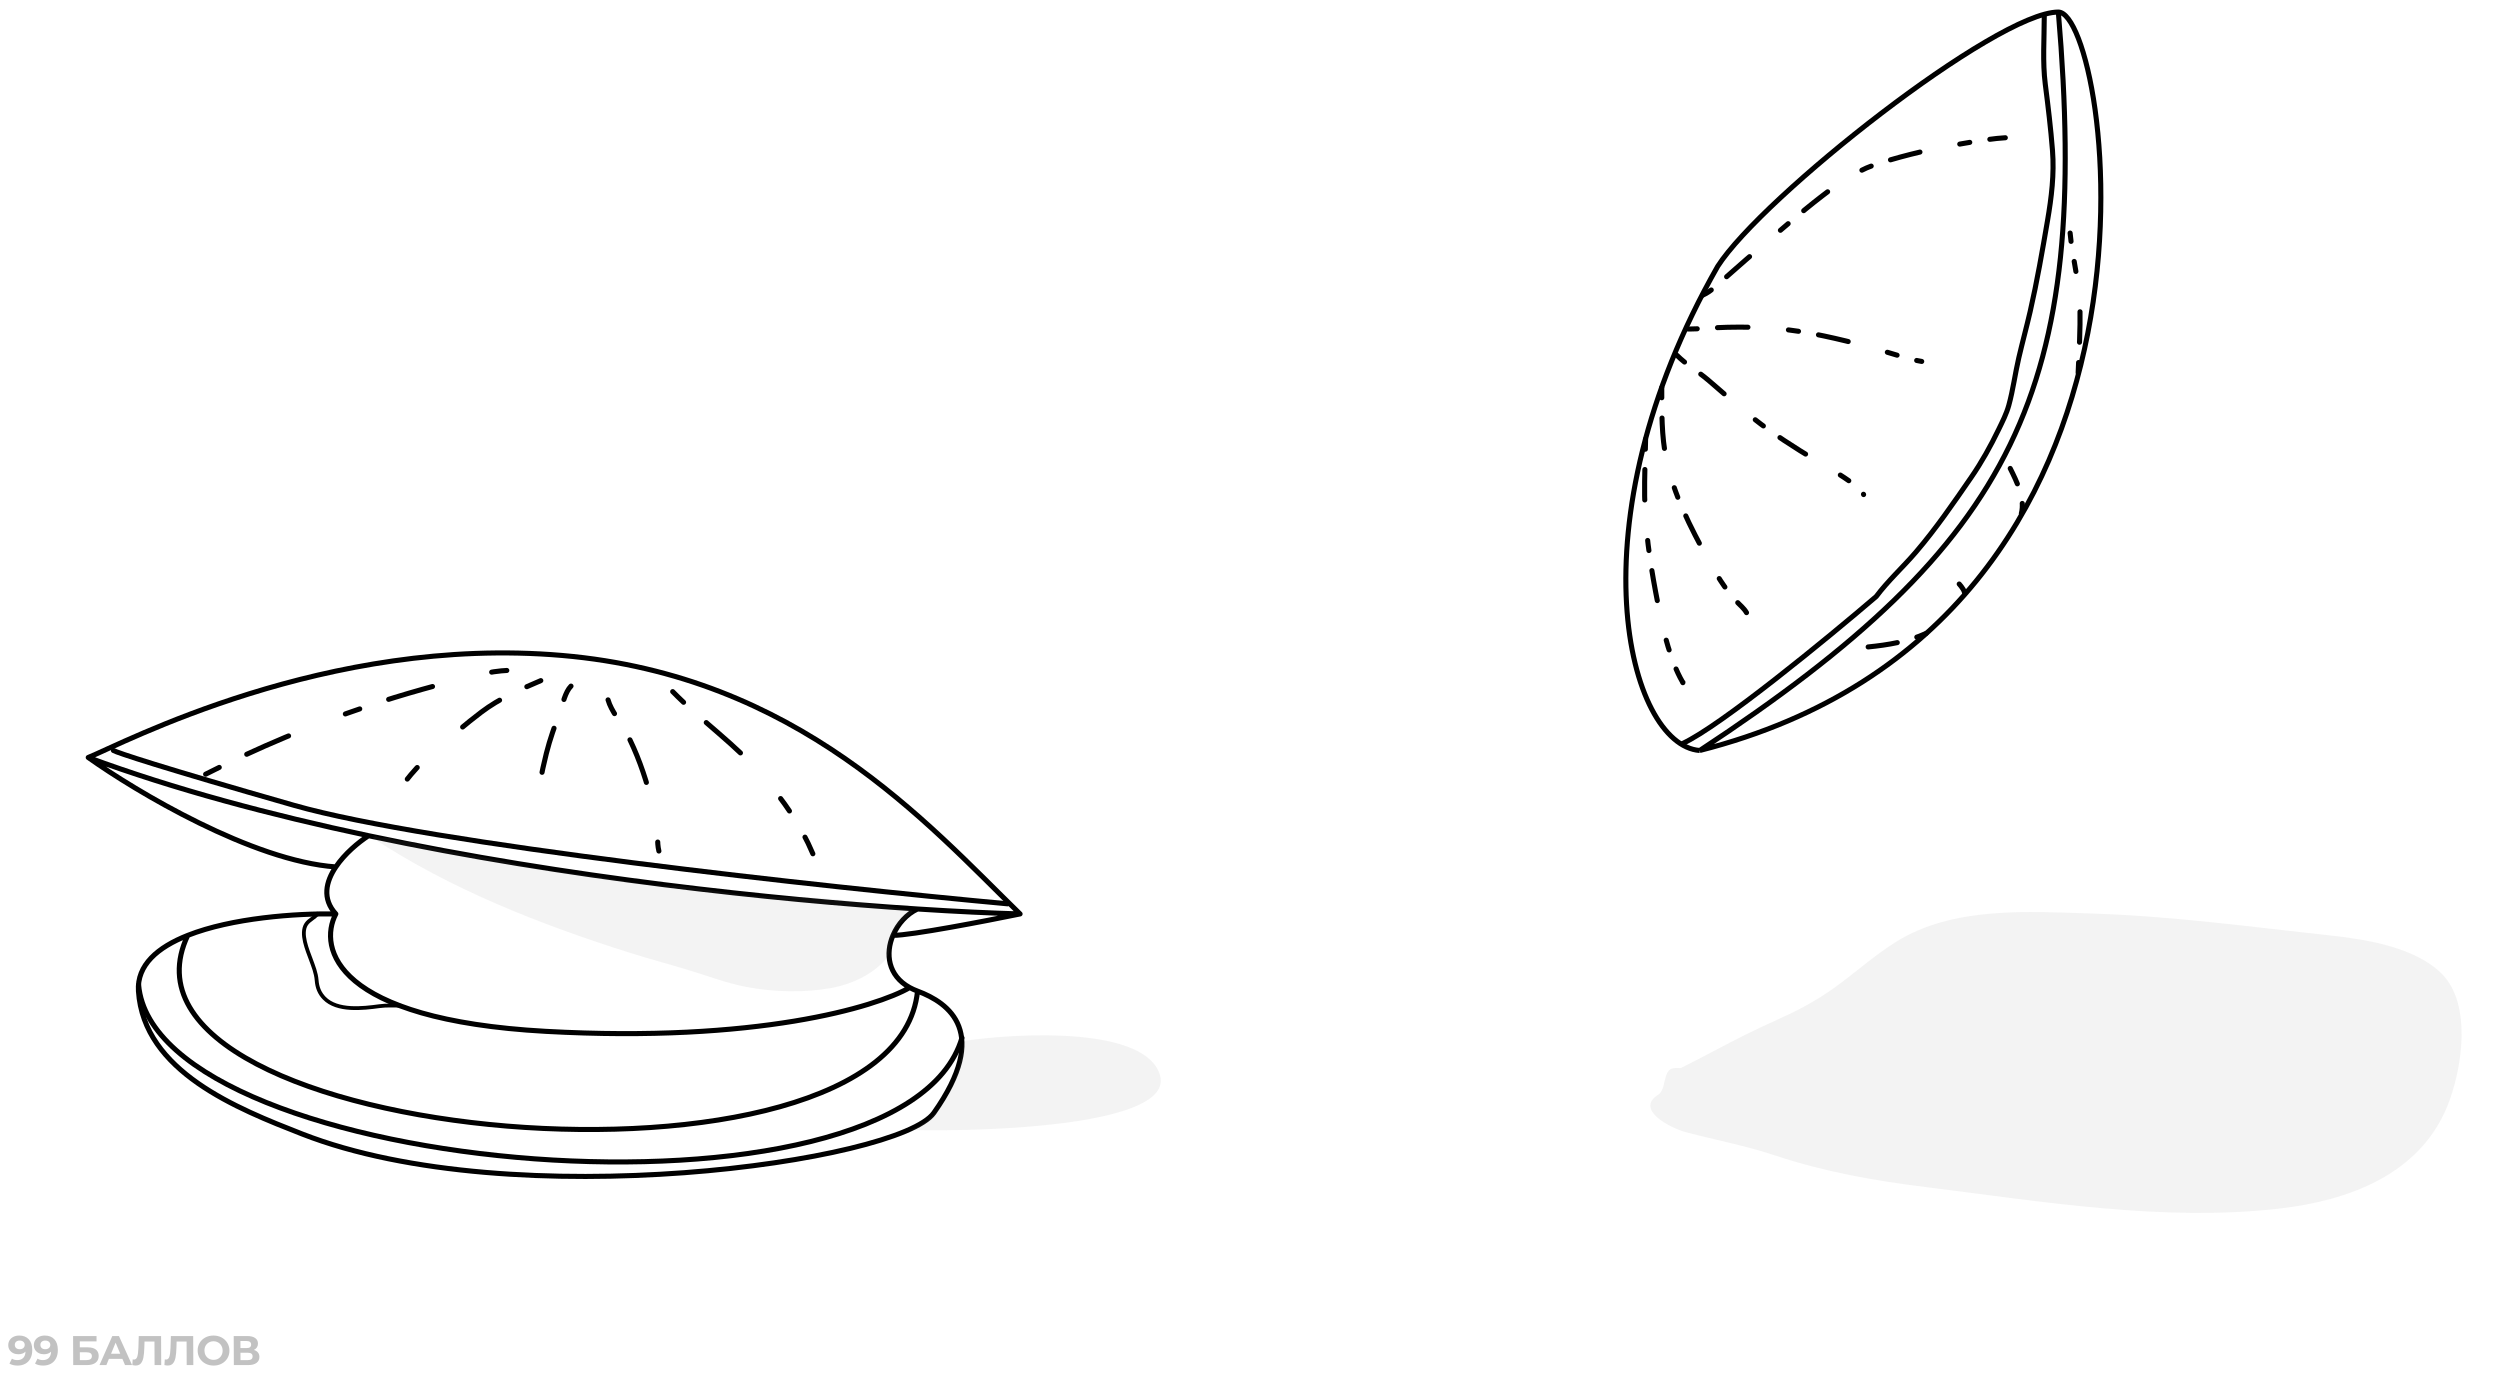 <svg width="197" height="109" viewBox="0 0 197 109" fill="none" xmlns="http://www.w3.org/2000/svg">
<path opacity="0.8" d="M1.513 105.241C1.833 105.241 2.085 105.339 2.266 105.535C2.448 105.729 2.54 106.009 2.542 106.375C2.543 106.634 2.495 106.857 2.398 107.042C2.303 107.227 2.167 107.368 1.991 107.464C1.815 107.56 1.611 107.608 1.38 107.608C1.258 107.608 1.142 107.594 1.03 107.568C0.919 107.54 0.824 107.501 0.745 107.451L0.94 107.062C1.051 107.138 1.194 107.176 1.368 107.176C1.562 107.176 1.716 107.119 1.829 107.006C1.941 106.891 2.002 106.725 2.009 106.509C1.873 106.646 1.683 106.715 1.441 106.715C1.295 106.715 1.162 106.686 1.042 106.627C0.922 106.568 0.827 106.485 0.757 106.378C0.686 106.269 0.651 106.144 0.65 106.002C0.65 105.85 0.687 105.716 0.763 105.6C0.839 105.485 0.942 105.396 1.072 105.335C1.205 105.272 1.352 105.241 1.513 105.241ZM1.557 106.319C1.673 106.319 1.766 106.288 1.838 106.225C1.912 106.159 1.948 106.076 1.948 105.976C1.948 105.876 1.911 105.794 1.839 105.731C1.769 105.668 1.672 105.636 1.548 105.636C1.434 105.636 1.342 105.667 1.27 105.728C1.201 105.789 1.166 105.872 1.167 105.976C1.167 106.081 1.202 106.165 1.272 106.228C1.345 106.289 1.44 106.319 1.557 106.319ZM3.529 105.241C3.85 105.241 4.101 105.339 4.283 105.535C4.464 105.729 4.556 106.009 4.558 106.375C4.559 106.634 4.511 106.857 4.414 107.042C4.319 107.227 4.183 107.368 4.007 107.464C3.831 107.56 3.628 107.608 3.396 107.608C3.274 107.608 3.158 107.594 3.046 107.568C2.935 107.54 2.84 107.501 2.762 107.451L2.956 107.062C3.067 107.138 3.21 107.176 3.385 107.176C3.579 107.176 3.732 107.119 3.845 107.006C3.958 106.891 4.018 106.725 4.026 106.509C3.889 106.646 3.7 106.715 3.458 106.715C3.312 106.715 3.179 106.686 3.058 106.627C2.938 106.568 2.843 106.485 2.773 106.378C2.703 106.269 2.667 106.144 2.666 106.002C2.666 105.85 2.703 105.716 2.779 105.6C2.855 105.485 2.958 105.396 3.088 105.335C3.221 105.272 3.368 105.241 3.529 105.241ZM3.574 106.319C3.689 106.319 3.783 106.288 3.854 106.225C3.928 106.159 3.965 106.076 3.964 105.976C3.964 105.876 3.927 105.794 3.855 105.731C3.785 105.668 3.688 105.636 3.564 105.636C3.45 105.636 3.358 105.667 3.286 105.728C3.217 105.789 3.182 105.872 3.183 105.976C3.183 106.081 3.219 106.165 3.289 106.228C3.361 106.289 3.456 106.319 3.574 106.319ZM5.759 105.28H7.606L7.608 105.702H6.287L6.289 106.172H6.924C7.2 106.172 7.411 106.23 7.555 106.346C7.702 106.461 7.776 106.628 7.777 106.846C7.778 107.075 7.698 107.252 7.537 107.379C7.377 107.505 7.149 107.568 6.855 107.568H5.77L5.759 105.28ZM6.824 107.176C6.959 107.176 7.062 107.15 7.134 107.098C7.206 107.043 7.241 106.965 7.241 106.862C7.24 106.662 7.1 106.561 6.821 106.561H6.291L6.294 107.176H6.824ZM9.646 107.078H8.583L8.383 107.568H7.84L8.85 105.28H9.373L10.407 107.568H9.851L9.646 107.078ZM9.477 106.676L9.11 105.8L8.752 106.676H9.477ZM12.693 105.28L12.704 107.568H12.181L12.172 105.711H11.388L11.373 106.189C11.364 106.513 11.339 106.777 11.299 106.98C11.258 107.18 11.189 107.335 11.092 107.444C10.996 107.551 10.861 107.604 10.687 107.604C10.615 107.604 10.528 107.592 10.425 107.568L10.456 107.12C10.484 107.129 10.516 107.134 10.551 107.134C10.677 107.134 10.765 107.059 10.815 106.911C10.864 106.761 10.895 106.527 10.906 106.208L10.934 105.28H12.693ZM15.223 105.28L15.234 107.568H14.711L14.703 105.711H13.918L13.904 106.189C13.894 106.513 13.87 106.777 13.829 106.98C13.789 107.18 13.72 107.335 13.622 107.444C13.527 107.551 13.392 107.604 13.217 107.604C13.145 107.604 13.058 107.592 12.956 107.568L12.986 107.12C13.015 107.129 13.046 107.134 13.081 107.134C13.207 107.134 13.295 107.059 13.345 106.911C13.394 106.761 13.425 106.527 13.436 106.208L13.465 105.28H15.223ZM16.833 107.608C16.595 107.608 16.38 107.556 16.188 107.454C15.998 107.351 15.848 107.211 15.738 107.032C15.63 106.851 15.576 106.649 15.575 106.424C15.574 106.2 15.626 105.998 15.732 105.819C15.84 105.638 15.989 105.497 16.178 105.394C16.369 105.292 16.584 105.241 16.822 105.241C17.059 105.241 17.273 105.292 17.463 105.394C17.653 105.497 17.803 105.638 17.913 105.819C18.023 105.998 18.078 106.2 18.079 106.424C18.08 106.649 18.027 106.851 17.919 107.032C17.81 107.211 17.662 107.351 17.473 107.454C17.284 107.556 17.07 107.608 16.833 107.608ZM16.831 107.156C16.966 107.156 17.087 107.126 17.196 107.065C17.305 107.002 17.39 106.914 17.45 106.803C17.513 106.692 17.544 106.566 17.543 106.424C17.542 106.282 17.51 106.156 17.446 106.045C17.385 105.934 17.299 105.848 17.19 105.787C17.081 105.723 16.959 105.692 16.824 105.692C16.689 105.692 16.567 105.723 16.458 105.787C16.349 105.848 16.264 105.934 16.201 106.045C16.14 106.156 16.11 106.282 16.111 106.424C16.112 106.566 16.143 106.692 16.204 106.803C16.268 106.914 16.355 107.002 16.464 107.065C16.573 107.126 16.695 107.156 16.831 107.156ZM20.007 106.375C20.147 106.416 20.254 106.484 20.328 106.578C20.403 106.671 20.441 106.787 20.441 106.924C20.442 107.127 20.366 107.285 20.211 107.398C20.059 107.512 19.84 107.568 19.555 107.568H18.427L18.416 105.28H19.482C19.748 105.28 19.955 105.331 20.104 105.434C20.253 105.536 20.328 105.682 20.328 105.872C20.329 105.985 20.301 106.085 20.245 106.172C20.189 106.257 20.109 106.325 20.007 106.375ZM18.947 106.228H19.441C19.556 106.228 19.643 106.205 19.702 106.159C19.761 106.111 19.79 106.042 19.789 105.95C19.789 105.861 19.758 105.792 19.697 105.744C19.638 105.696 19.552 105.672 19.438 105.672H18.945L18.947 106.228ZM19.534 107.176C19.782 107.176 19.906 107.078 19.905 106.882C19.904 106.692 19.779 106.597 19.531 106.597H18.949L18.952 107.176H19.534Z" fill="black" fill-opacity="0.3"/>
<path d="M6.953 59.689C9.63 58.618 25.706 50.047 44.289 51.65C62.873 53.254 73.057 64.87 80.382 72.018M6.953 59.689C13.698 62.18 21.289 64.211 29.042 65.853M6.953 59.689C10.724 62.372 19.905 67.853 26.463 68.313M80.382 72.018C78.142 71.956 75.41 71.83 72.302 71.629M80.382 72.018C77.644 72.581 71.808 73.708 70.367 73.708M29.042 65.853C44.685 69.167 60.985 70.897 72.302 71.629M29.042 65.853C28.234 66.379 27.16 67.276 26.463 68.313M26.463 72.018C23.296 71.966 18.273 72.332 14.794 73.708M26.463 72.018C25.061 74.718 26.407 80.348 43.005 81.27C59.603 82.192 69.043 79.354 71.687 77.82M26.463 72.018C25.369 70.828 25.676 69.482 26.463 68.313M72.302 78.1C74.802 79.03 78.047 81.378 73.588 87.693C70.862 91.554 40.419 95.858 23.802 89.355C18.691 87.354 11.319 84.443 10.91 78.1C10.777 76.045 12.429 74.643 14.794 73.708M72.302 78.1C70.525 95.823 6.953 90.203 14.794 73.708M72.302 78.1C72.079 78.016 71.874 77.923 71.687 77.82M72.302 71.629C71.458 72.017 70.751 72.802 70.367 73.708M71.687 77.82C69.958 76.869 69.761 75.137 70.367 73.708" stroke="black" stroke-width="0.4" stroke-linecap="round"/>
<path d="M16.203 61.007C20.304 58.917 24.577 57.131 28.938 55.657C31.825 54.681 34.772 53.875 37.736 53.167C38.561 52.97 39.284 52.86 40.117 52.82" stroke="black" stroke-width="0.4" stroke-linecap="round" stroke-dasharray="1.2 2.4 3.6 4.8"/>
<path d="M42.615 53.633C40.97 54.335 39.372 55.027 37.935 56.111C36.694 57.048 35.507 58.084 34.326 59.095C32.889 60.324 31.764 61.639 30.812 63.27" stroke="black" stroke-width="0.4" stroke-linecap="round" stroke-dasharray="1.2 2.4 3.6 4.8"/>
<path d="M44.995 54.066C44.533 54.529 44.353 55.465 44.135 56.058C43.732 57.148 43.334 58.243 43.052 59.372C42.669 60.902 42.375 62.464 42.18 64.028" stroke="black" stroke-width="0.4" stroke-linecap="round" stroke-dasharray="1.2 2.4 3.6 4.8"/>
<path d="M47.914 55.15C48.174 56.061 48.909 56.877 49.346 57.713C50.187 59.321 50.797 61.038 51.259 62.79C51.526 63.807 51.786 64.885 51.812 65.943C51.822 66.336 51.83 66.699 51.921 67.062" stroke="black" stroke-width="0.4" stroke-linecap="round" stroke-dasharray="1.2 2.4 3.6 4.8"/>
<path d="M53.008 54.5C55.279 56.825 58.032 58.71 60.13 61.19C61.743 63.094 63.088 64.986 64.053 67.278" stroke="black" stroke-width="0.4" stroke-linecap="round" stroke-dasharray="1.2 2.4 3.6 4.8"/>
<path d="M25.021 72.002C24.806 72.324 24.363 72.474 24.132 72.822C23.646 73.554 24.232 74.886 24.492 75.6C24.691 76.146 24.905 76.667 24.952 77.251C24.995 77.796 25.161 78.253 25.55 78.653C26.566 79.7 28.589 79.464 29.895 79.286C30.447 79.21 31.017 79.243 31.573 79.243" stroke="black" stroke-width="0.3" stroke-linecap="round"/>
<path d="M8.938 59.139C9.234 59.309 12.496 60.411 23.18 63.463C33.863 66.515 65.105 69.906 79.391 71.22" stroke="black" stroke-width="0.4" stroke-linecap="round"/>
<path d="M10.922 77.611C12.249 92.717 71.151 97.662 75.802 81.779" stroke="black" stroke-width="0.4" stroke-linecap="round"/>
<g opacity="0.1" filter="url(#filter0_f_950_4525)">
<path d="M49.628 75.08C42.556 72.842 35.55 70.097 29.328 66.003C29.559 65.937 29.541 65.82 29.772 65.948C29.989 66.069 30.415 65.998 30.637 66.004C31.434 66.4 31.897 66.192 32.548 66.4C34.687 67.087 37.958 67.44 40.137 67.982C42.577 68.589 44.152 68.698 46.648 69.035C48.987 69.351 50.563 69.772 52.919 69.801C54.798 69.824 57.845 70.55 59.721 70.623C62.452 70.73 64.552 70.641 67.256 71.036L67.303 71.043C68.81 71.263 70.315 71.483 71.813 71.757C72.135 71.816 71.55 72.173 71.319 72.404C70.593 73.13 70.521 72.92 70.174 73.982C70.026 74.433 70.241 75.1 69.747 75.65C68.704 76.811 67.103 77.555 65.591 77.839C63.426 78.247 60.976 78.183 58.822 77.772C57.349 77.492 55.936 76.966 54.51 76.521C52.89 76.016 51.246 75.592 49.628 75.08Z" fill="#868686"/>
</g>
<g opacity="0.1" filter="url(#filter1_f_950_4525)">
<path d="M91.416 84.761C90.376 80.95 80.686 81.345 75.971 82.019C75.38 87.118 72.833 88.829 71.633 89.046C78.661 89.206 92.456 88.573 91.416 84.761Z" fill="#868686"/>
</g>
<path d="M133.939 59.139C128.329 58.724 123.697 41.443 135.355 20.987C138.853 15.52 157.326 0.947 162.197 0.951M133.939 59.139C158.923 42.702 164.727 30.75 162.197 0.951M133.939 59.139C173.745 49.046 166.255 0.951 162.197 0.951" stroke="black" stroke-width="0.4"/>
<path d="M129.673 34.598C129.652 36.101 129.576 37.598 129.598 39.104C129.634 41.633 130 44.163 130.464 46.645C130.825 48.581 131.21 50.538 131.935 52.375C132.114 52.83 132.317 53.276 132.562 53.7C132.584 53.738 132.615 53.855 132.615 53.762" stroke="black" stroke-width="0.4" stroke-linecap="round" stroke-dasharray="0.8 1.6 2.4 3.2"/>
<path d="M130.946 30.543C130.946 32.437 130.919 34.341 131.308 36.206C131.887 38.986 133.218 41.563 134.568 44.035C135.213 45.215 135.905 46.382 136.821 47.375C137.105 47.682 137.42 47.917 137.625 48.276" stroke="black" stroke-width="0.4" stroke-linecap="round" stroke-dasharray="0.8 1.6 2.4 3.2"/>
<path d="M132.141 27.998C132.882 28.739 133.801 29.262 134.597 29.942C136.17 31.285 137.706 32.686 139.395 33.887C140.99 35.021 142.655 36.03 144.343 37.019C145.01 37.41 145.668 37.848 146.286 38.313C146.538 38.503 146.752 38.672 146.852 38.972" stroke="black" stroke-width="0.4" stroke-linecap="round" stroke-dasharray="0.8 1.6 2.4 3.2"/>
<path d="M134.164 23.264C134.534 23.098 134.81 22.897 135.121 22.628C136.224 21.673 137.302 20.691 138.418 19.75C140.131 18.306 141.808 16.807 143.584 15.442C144.588 14.67 145.333 14.114 146.446 13.54C147.367 13.065 147.971 12.889 148.953 12.6C151.056 11.982 153.205 11.536 155.368 11.193C156.244 11.054 157.132 10.908 158.019 10.855" stroke="black" stroke-width="0.4" stroke-linecap="round" stroke-dasharray="0.8 1.6 2.4 3.2"/>
<path d="M132.945 25.898C133.044 25.933 133.013 25.928 133.17 25.926C133.836 25.92 134.504 25.857 135.168 25.825C137.758 25.701 140.318 25.806 142.869 26.3C145.164 26.746 147.438 27.348 149.67 28.042C150.257 28.225 150.826 28.38 151.431 28.481" stroke="black" stroke-width="0.4" stroke-linecap="round" stroke-dasharray="0.8 1.6 2.4 3.2"/>
<path d="M161.088 1.303C161.088 3.056 160.946 4.889 161.168 6.632C161.39 8.373 161.599 10.108 161.736 11.858C161.882 13.726 161.658 15.549 161.344 17.388C160.934 19.788 160.522 22.172 159.977 24.549C159.696 25.77 159.364 26.979 159.081 28.199C158.792 29.443 158.633 30.709 158.293 31.942C158.108 32.612 157.792 33.225 157.49 33.849C156.852 35.165 156.162 36.409 155.331 37.615C153.946 39.625 152.562 41.648 150.972 43.505C149.957 44.691 148.783 45.753 147.846 47.003C144.007 50.29 135.58 57.209 132.586 58.59" stroke="black" stroke-width="0.4" stroke-linecap="round"/>
<path d="M151.786 49.908C150.354 50.563 148.77 50.823 147.211 50.979" stroke="black" stroke-width="0.4" stroke-linecap="round" stroke-dasharray="0.8 1.6 2.4 3.2"/>
<path d="M154.805 46.694C154.731 46.37 154.384 46.022 154.175 45.778C153.971 45.54 153.76 45.309 153.539 45.088" stroke="black" stroke-width="0.4" stroke-linecap="round" stroke-dasharray="0.8 1.6 2.4 3.2"/>
<path d="M159.282 40.465C159.593 39.3 158.917 37.934 158.406 36.912" stroke="black" stroke-width="0.4" stroke-linecap="round" stroke-dasharray="0.8 1.6 2.4 3.2"/>
<path d="M163.758 29.366C163.837 27.667 163.933 25.986 163.904 24.282C163.87 22.283 163.305 20.35 163.125 18.365" stroke="black" stroke-width="0.4" stroke-linecap="round" stroke-dasharray="0.8 1.6 2.4 3.2"/>
<g opacity="0.1" filter="url(#filter2_f_950_4525)">
<path d="M132.446 84.164C132.951 83.912 133.453 83.654 133.954 83.393C135.555 82.559 137.147 81.698 138.782 80.936C140.635 80.073 141.762 79.625 143.473 78.558C145.561 77.255 147.33 75.507 149.418 74.209C153.91 71.416 159.762 71.826 164.832 71.985C171.156 72.184 177.511 73.053 183.802 73.736C186.54 74.032 190.382 74.678 192.422 76.741C194.842 79.188 193.985 84.353 192.863 87.134C190.669 92.572 185.035 94.618 179.607 95.238C170.416 96.287 160.869 94.674 151.752 93.542C147.733 93.043 143.776 92.348 139.927 91.065C137.592 90.286 135.254 89.851 132.881 89.226C131.648 88.902 128.78 87.441 130.679 86.254C131.096 85.993 131.114 85.243 131.303 84.72C131.399 84.457 131.537 84.251 131.791 84.195C131.998 84.149 132.222 84.152 132.446 84.164Z" fill="#868686"/>
</g>
<defs>
<filter id="filter0_f_950_4525" x="26.328" y="62.891" width="48.578" height="18.225" filterUnits="userSpaceOnUse" color-interpolation-filters="sRGB">
<feFlood flood-opacity="0" result="BackgroundImageFix"/>
<feBlend mode="normal" in="SourceGraphic" in2="BackgroundImageFix" result="shape"/>
<feGaussianBlur stdDeviation="1.5" result="effect1_foregroundBlur_950_4525"/>
</filter>
<filter id="filter1_f_950_4525" x="68.633" y="78.582" width="25.836" height="13.486" filterUnits="userSpaceOnUse" color-interpolation-filters="sRGB">
<feFlood flood-opacity="0" result="BackgroundImageFix"/>
<feBlend mode="normal" in="SourceGraphic" in2="BackgroundImageFix" result="shape"/>
<feGaussianBlur stdDeviation="1.5" result="effect1_foregroundBlur_950_4525"/>
</filter>
<filter id="filter2_f_950_4525" x="127.047" y="68.867" width="69.93" height="29.711" filterUnits="userSpaceOnUse" color-interpolation-filters="sRGB">
<feFlood flood-opacity="0" result="BackgroundImageFix"/>
<feBlend mode="normal" in="SourceGraphic" in2="BackgroundImageFix" result="shape"/>
<feGaussianBlur stdDeviation="1.5" result="effect1_foregroundBlur_950_4525"/>
</filter>
</defs>
</svg>
